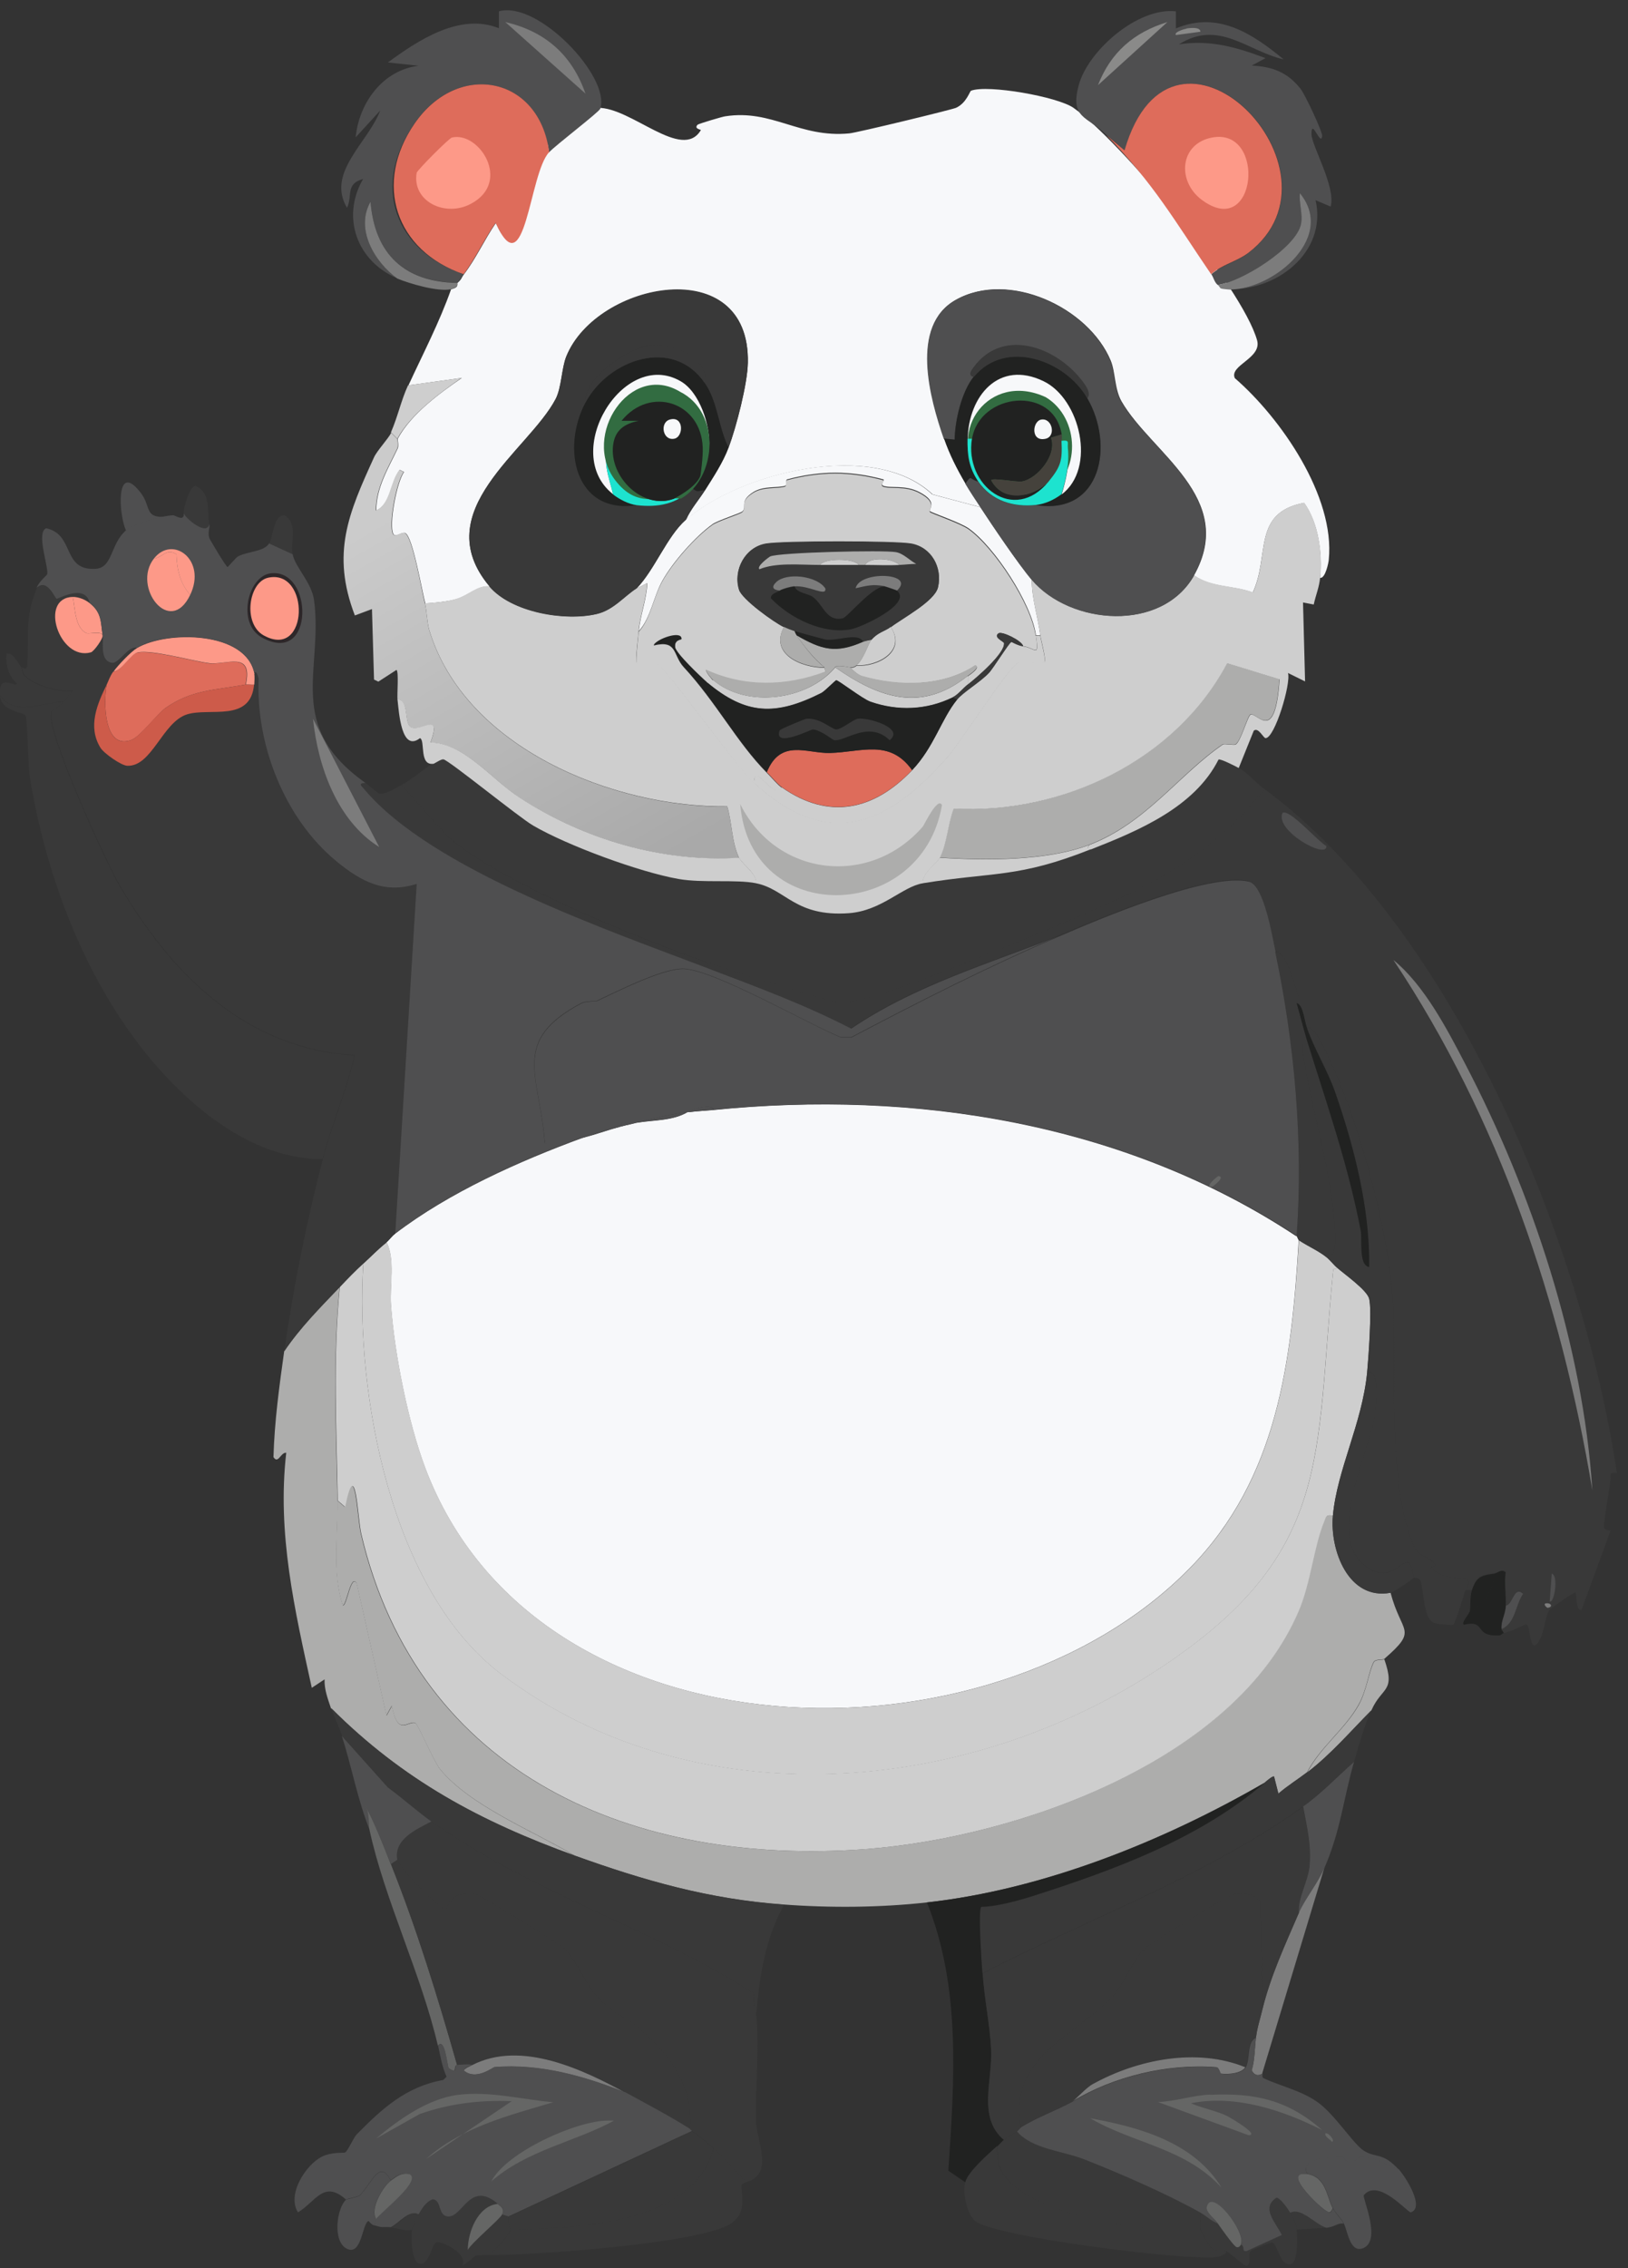 <svg width="79" height="110" viewBox="0 0 79 110" fill="none" xmlns="http://www.w3.org/2000/svg">
<rect x="0" y="0" width="79" height="110" fill="#333333" stroke="none"/>
<g clip-path="url(#clip0_38_134)">
<path d="M64.68 73.52C64.53 75.18 65.43 77.63 67.48 77.25C68 79.26 68.85 79 67.17 80.46C67.11 80.51 66.73 80.45 66.65 80.62C66.4 81.12 66.32 81.99 65.92 82.69C65.26 83.87 64.05 84.75 63.43 85.95C62.97 86.3 62.47 86.61 62.03 86.99L61.82 86.16C61.76 86.11 61.42 86.41 61.35 86.47C56.46 89.3 50.64 91.64 44.97 92.27C42.73 92.52 40.28 92.54 38.03 92.37C34.4 92.11 31.26 91.21 27.87 89.99C25.92 88.82 22.79 87.58 21.34 85.79C21.05 85.43 20.27 83.61 20.15 83.56C19.8 83.43 19.3 84.25 19.01 82.73L18.75 83.2L17.3 76.77C17.01 76.33 16.82 77.87 16.63 77.86C16.1 76.25 16.4 74.45 16.37 72.78L16.73 73.09C17.24 70.47 17.33 73.62 17.51 74.39C20.27 86.12 30.74 90.53 42.02 89.68C49.35 89.13 59.92 85.4 63.01 78.12C63.59 76.75 63.74 74.97 64.25 73.77C64.36 73.52 64.37 73.47 64.66 73.51L64.68 73.52Z" fill="#ADADAC"/>
<path d="M16.38 72.79C16.41 74.46 16.11 76.26 16.64 77.87C16.84 77.88 17.02 76.34 17.31 76.78L18.76 83.21L19.02 82.74C19.31 84.26 19.81 83.44 20.16 83.57C20.28 83.61 21.06 85.44 21.35 85.8C22.8 87.59 25.93 88.83 27.88 90C23.3 88.34 19.54 86.33 16.06 82.85C15.91 82.4 15.73 81.94 15.75 81.45L15.13 81.86C14.3 78.08 13.44 74.37 13.89 70.46C13.62 70.43 13.5 71.03 13.27 70.67C13.32 68.94 13.55 67.25 13.79 65.54C14.57 64.39 15.53 63.43 16.48 62.43C16.14 65.88 16.31 69.34 16.38 72.79Z" fill="#ADADAC"/>
<path d="M67.17 80.46C67.74 82.09 67.06 81.79 66.55 82.95C65.54 83.97 64.59 85.08 63.44 85.96C64.06 84.75 65.27 83.87 65.93 82.7C66.32 82 66.41 81.13 66.66 80.63C66.74 80.46 67.12 80.53 67.18 80.47L67.17 80.46Z" fill="#ADADAC"/>
<path d="M62.92 59.94C62.92 59.94 63.01 60.14 63.02 60.15C62.67 66.02 62.02 71.69 57.73 76.06C47.98 86 26.03 85.55 20.63 71.19C19.8 68.99 19.14 65.66 18.97 63.31C18.9 62.33 19.18 61.12 18.76 60.25C18.87 60.16 19.01 59.96 19.17 59.84C21.8 57.83 25.19 56.32 28.29 55.18C28.91 55.03 29.46 54.82 30.05 54.66C30.19 54.63 30.38 54.57 30.46 54.56C30.6 54.53 30.74 54.49 30.87 54.46C31.66 54.32 32.63 54.38 33.36 53.94C33.39 53.94 33.43 53.94 33.46 53.94C33.82 53.89 34.23 53.87 34.6 53.84C44.38 52.85 54.58 54.46 62.89 59.95L62.92 59.94Z" fill="#F7F8FA"/>
<path d="M64.89 61.49C65.23 61.79 66.34 62.57 66.44 62.99C66.58 63.53 66.4 65.88 66.34 66.57C66.1 69.04 64.88 71.29 64.68 73.51C64.38 73.47 64.37 73.51 64.27 73.77C63.76 74.98 63.61 76.76 63.03 78.12C59.94 85.4 49.38 89.12 42.04 89.68C30.76 90.53 20.29 86.12 17.53 74.39C17.35 73.63 17.27 70.48 16.75 73.09L16.39 72.78C16.33 69.32 16.15 65.86 16.49 62.42C16.87 62.02 17.22 61.65 17.63 61.28C17.23 67.58 18.97 77.14 24.31 81.18C33.66 88.25 46.86 87.15 56.34 80.87C64.68 75.34 63.82 70.68 64.68 61.75C64.72 61.33 64.73 61.67 64.89 61.49Z" fill="#CECECE"/>
<path d="M64.37 60.98C64.54 61.12 64.73 61.36 64.89 61.5C64.73 61.67 64.72 61.34 64.68 61.76C63.81 70.69 64.68 75.35 56.34 80.88C46.86 87.16 33.66 88.26 24.31 81.19C18.97 77.15 17.23 67.59 17.63 61.29C18.06 60.9 18.29 60.64 18.77 60.25C19.19 61.12 18.91 62.33 18.98 63.31C19.15 65.65 19.81 68.99 20.64 71.19C26.04 85.55 48 86 57.74 76.06C62.03 71.69 62.67 66.02 63.03 60.15C63.46 60.44 63.96 60.65 64.38 60.98H64.37Z" fill="#CECECE"/>
<path d="M36.69 97.67C36.87 99.24 36.64 101.26 36.69 102.9C36.72 103.89 37.6 105.47 36.17 105.85C36.12 105.66 34.86 104.42 34.62 104.19C34.27 103.87 33.98 103.63 33.58 103.36C33.47 103.29 33.48 103.26 33.48 103.26C33.67 101.26 32.55 99.76 31.15 98.49C30.45 97.86 29.66 97.62 28.92 96.78C28.4 96.18 27.89 94.93 27.31 94.45C27.04 94.23 23.31 91.9 23.06 91.86C21.78 91.67 21.77 92.56 21.61 92.59C21.34 92.64 19.35 90.56 19.28 90.21C19.08 89.2 20.22 88.72 20.94 88.34C25.83 91.82 31.6 93.5 36.59 96.68C36.51 97.02 36.66 97.35 36.69 97.66V97.67Z" fill="#393939"/>
<path d="M27.89 90C31.28 91.22 34.42 92.12 38.05 92.38C37.14 94 36.86 95.83 36.7 97.67C36.66 97.35 36.51 97.03 36.6 96.69C31.61 93.5 25.84 91.82 20.95 88.35C20.22 87.83 19.55 87.22 18.83 86.69L16.6 84.2C16.46 83.76 16.23 83.3 16.08 82.85C19.56 86.33 23.32 88.35 27.9 90H27.89Z" fill="#393939"/>
<path d="M66.54 82.95C66.2 83.72 65.94 84.63 65.71 85.44C64.88 86.16 64.12 86.97 63.22 87.62C58.56 90.97 52.75 93.08 47.67 95.7C47.64 95.25 47.44 92.63 47.62 92.49C48.31 92.49 49.38 92.2 50.11 91.97C54.15 90.67 58.19 89.17 61.36 86.48C61.43 86.42 61.77 86.12 61.83 86.17L62.04 87C62.48 86.62 62.98 86.32 63.44 85.96C64.59 85.08 65.53 83.97 66.55 82.95H66.54Z" fill="#393939"/>
<path d="M47.68 95.7C47.76 96.92 48.03 98.16 48.09 99.38C48.17 100.89 47.42 102.7 48.71 103.78C48.65 103.83 48.49 104.01 48.4 104.09C48 104.45 46.98 105.36 46.85 105.85L46.02 105.28C46.31 100.91 46.64 96.4 44.98 92.27C50.65 91.64 56.46 89.3 61.36 86.47C58.2 89.17 54.15 90.67 50.11 91.96C49.38 92.19 48.31 92.48 47.62 92.48C47.45 92.62 47.64 95.25 47.67 95.69L47.68 95.7Z" fill="#212221"/>
<path d="M20.94 88.34C20.22 88.72 19.09 89.2 19.28 90.21L18.97 90.42C18.59 89.48 18.16 88.37 17.73 87.57C17.96 87.93 17.88 88.49 17.94 88.76C17.35 87.29 17.07 85.7 16.59 84.2L18.82 86.69C19.54 87.22 20.22 87.83 20.94 88.35V88.34Z" fill="#4F4F50"/>
<path d="M65.71 85.44C65.18 87.27 65.07 88.75 64.26 90.62C63.95 91.33 63.31 92.11 63.02 92.8C62.95 92.04 63.47 91.24 63.54 90.47C63.62 89.46 63.41 88.6 63.23 87.62C64.13 86.98 64.89 86.17 65.72 85.44H65.71Z" fill="#4F4F50"/>
<path d="M61.26 100.57C61.26 100.57 60.94 100.81 60.74 100.41C60.9 99.89 60.88 99.33 60.95 98.8C61.01 98.32 61.15 97.92 61.26 97.45C61.66 95.82 62.36 94.32 63.02 92.79C63.32 92.1 63.96 91.32 64.26 90.61L61.25 100.56L61.26 100.57Z" fill="#7C7C7C"/>
<path d="M18.97 90.41C20.24 93.58 21.25 96.87 22.18 100.15C21.96 100.21 22.24 100.62 21.77 100.31C21.7 100.24 21.59 98.78 21.25 99.22C20.44 95.74 18.66 92.13 17.93 88.75C17.87 88.48 17.95 87.92 17.72 87.56C18.16 88.37 18.59 89.47 18.96 90.41H18.97Z" fill="#656665"/>
<path d="M33.48 103.26C32.59 102.68 31.31 102.01 30.37 101.5C28.31 100.38 25.3 98.92 22.91 100.15C22.84 100.09 22.22 100.15 22.18 100.15C21.24 96.86 20.23 93.58 18.97 90.41L19.28 90.2C19.35 90.55 21.34 92.63 21.61 92.58C21.77 92.55 21.78 91.67 23.06 91.85C23.31 91.89 27.04 94.22 27.31 94.44C27.88 94.92 28.39 96.18 28.92 96.77C29.66 97.61 30.45 97.85 31.15 98.48C32.55 99.74 33.67 101.25 33.48 103.25V103.26Z" fill="#393939"/>
<path d="M36.18 105.85C36.18 105.85 35.97 105.93 35.97 106.01C36.03 106.71 36.17 107.34 35.5 107.82C34.11 108.82 25.73 109.39 23.74 109.37C24.06 109.06 24.63 108.55 24.78 108.13C27.92 108.08 33.68 107.89 34.63 104.19C34.88 104.42 36.13 105.66 36.18 105.85Z" fill="#393939"/>
<path d="M24.15 106.89C23.19 106.99 22.7 108.25 22.7 109.12C22.91 108.74 24.25 107.63 24.36 107.41L24.67 107.51C24.6 107.78 24.78 108.1 24.77 108.13C24.63 108.55 24.06 109.06 23.73 109.37C22.78 109.37 23.25 109.38 22.43 109.89C22.74 109.28 21.41 108.69 21.19 108.75C20.94 108.81 20.84 109.88 20.36 109.79C19.95 109.71 19.94 108.46 20 108.13C20.03 107.96 20.21 107.57 20.31 107.4C20.49 107.11 20.65 106.83 20.98 106.67C21.43 106.67 21.23 107.44 21.71 107.5C22.45 107.59 22.77 105.71 24.15 106.88V106.89Z" fill="#393939"/>
<path d="M18.97 105.75C18.59 106.04 17.93 107.11 18.24 107.62C18.24 107.63 18.22 107.84 18.14 107.93C18.01 107.89 17.9 107.72 17.88 107.72C17.57 107.85 17.56 109.41 16.84 109.07C16.12 108.73 16.34 107.09 16.79 106.69C16.84 106.65 17.39 106.56 17.46 106.48C18.04 105.91 18.41 104.7 18.96 105.75H18.97Z" fill="#4F4F50"/>
<path d="M34.62 104.2C33.68 107.9 27.91 108.08 24.77 108.14C24.78 108.11 24.6 107.79 24.67 107.52L33.58 103.37C33.97 103.64 34.27 103.88 34.62 104.2Z" fill="#393939"/>
<path d="M30.37 101.5C28.36 100.7 26.2 100.08 24 100.26C23.92 100.26 23.09 100.94 22.5 100.42C22.61 100.28 22.77 100.24 22.91 100.16C25.3 98.93 28.31 100.39 30.37 101.51V101.5Z" fill="#7C7C7C"/>
<path d="M22.18 100.15C22.18 100.15 22.84 100.09 22.91 100.15C22.76 100.22 22.6 100.27 22.5 100.41C23.09 100.93 23.92 100.26 24 100.25C26.21 100.07 28.37 100.69 30.37 101.49C31.31 102 32.59 102.68 33.48 103.25C33.48 103.25 33.48 103.28 33.58 103.35L24.67 107.5L24.36 107.4C24.5 107.11 24.35 107.05 24.15 106.88C22.78 105.72 22.45 107.59 21.71 107.5C21.24 107.44 21.43 106.67 20.98 106.67C20.65 106.82 20.48 107.11 20.31 107.4C19.84 107.15 19.35 107.84 18.96 108.02C18.4 107.99 18.65 108.07 18.13 107.92C18.22 107.83 18.22 107.62 18.23 107.61C18.54 107.21 20.47 105.74 19.84 105.43C19.47 105.37 19.23 105.54 18.96 105.74C18.41 104.69 18.03 105.9 17.46 106.47C17.38 106.55 16.84 106.63 16.79 106.68C15.7 105.71 15.32 106.79 14.46 107.3C13.91 106.44 14.83 105.01 15.6 104.61C16.08 104.36 16.69 104.43 16.74 104.4C16.88 104.33 17.15 103.68 17.31 103.52C18.53 102.28 19.7 101.2 21.51 100.88L21.67 100.72C21.45 100.24 21.37 99.72 21.26 99.22C21.6 98.78 21.71 100.24 21.78 100.31C22.26 100.63 21.98 100.21 22.19 100.15H22.18Z" fill="#4F4F50"/>
<path d="M20.32 107.41C20.22 107.57 20.04 107.96 20.01 108.14C19.65 108.23 19.27 108.05 18.97 108.04C19.36 107.86 19.85 107.16 20.32 107.42V107.41Z" fill="#393939"/>
<path d="M22.24 101.6C23.78 101.41 25.33 101.83 26.85 101.96C24.69 102.6 22.4 103.17 20.68 104.71L24.83 101.91C23.3 101.84 21.8 102.03 20.37 102.53L18.25 103.72C19.35 102.8 20.77 101.78 22.24 101.6Z" fill="#656665"/>
<path d="M29.49 102.85C29.59 102.85 29.7 102.85 29.8 102.85C27.94 103.87 25.55 104.29 23.84 105.8C24.58 104.37 27.99 102.85 29.49 102.85Z" fill="#656665"/>
<path d="M18.25 107.62C17.94 107.12 18.59 106.04 18.98 105.75C19.25 105.55 19.49 105.37 19.86 105.44C20.5 105.74 18.56 107.22 18.25 107.62Z" fill="#656665"/>
<path d="M24.15 106.89C24.34 107.05 24.49 107.12 24.36 107.41C24.26 107.63 22.92 108.74 22.7 109.12C22.7 108.25 23.19 106.99 24.15 106.89Z" fill="#656665"/>
<path d="M63.02 92.8C62.36 94.33 61.66 95.83 61.26 97.46L61.16 92.23C60.86 91.84 60.32 91.79 59.86 91.87C59.61 91.91 55.91 94.21 55.61 94.46C55.03 94.95 54.59 96.12 54.11 96.69C52.45 98.64 48.83 99.72 49.55 103.17C49.53 103.18 49.36 103.36 49.34 103.38C49.17 103.5 48.86 103.68 48.72 103.79C47.42 102.7 48.18 100.89 48.1 99.39C48.03 98.17 47.77 96.93 47.69 95.71C52.77 93.09 58.58 90.97 63.24 87.63C63.42 88.61 63.64 89.47 63.55 90.48C63.49 91.25 62.96 92.05 63.03 92.81L63.02 92.8Z" fill="#393939"/>
<path d="M61.26 97.46C61.15 97.92 61.01 98.32 60.95 98.81C60.46 99.01 60.66 99.89 60.43 100.26C58.07 99.3 55.18 99.88 53.02 101.09C52.71 101.26 52.21 101.82 52.04 101.92C51.23 102.37 50.33 102.67 49.55 103.16C48.83 99.72 52.45 98.63 54.11 96.68C54.6 96.11 55.03 94.95 55.61 94.45C55.9 94.2 59.61 91.9 59.86 91.86C60.32 91.79 60.86 91.83 61.16 92.22L61.26 97.45V97.46Z" fill="#393939"/>
<path d="M58.25 108.13C58.28 108.26 58.73 109 58.82 109.06C58.99 109.19 59.46 109.15 59.49 109.16C59.58 109.35 59.09 109.46 59.02 109.47C57.59 109.66 48.19 108.49 47.31 107.71C46.9 107.34 46.71 106.36 46.84 105.84C46.97 105.32 47.99 104.44 48.39 104.08C48.39 104.34 48.41 104.83 48.49 105.06C49.36 107.43 56 108.39 58.23 108.12L58.25 108.13Z" fill="#393939"/>
<path d="M67.89 105.23C68.2 105.57 69.16 107.07 68.46 107.3C68.33 107.34 66.88 105.61 66.18 106.47C66.09 106.58 67.11 108.77 66.08 109.06C65.49 109.22 65.39 108.17 65.2 107.82C65.07 107.57 64.87 107.43 64.68 107.09C64.4 106.59 64.37 105.57 63.44 105.43C63.03 104.62 64.62 104.6 65.15 104.6C65.21 104.6 65.35 104.91 65.56 104.91C65.64 104.91 65.95 104.6 65.97 104.6C66.76 104.57 67.18 104.99 67.89 105.22V105.23Z" fill="#4F4F50"/>
<path d="M62.61 107.31C62.77 107.6 62.88 107.79 62.92 108.14C62.96 108.46 62.99 109.7 62.66 109.8C62.1 109.97 62.01 108.81 61.73 108.76C61.67 108.76 60.73 109.13 60.69 109.17C60.55 109.33 60.76 109.8 60.48 109.9C60.42 109.92 59.72 109.3 59.5 109.17C59.47 109.15 59 109.19 58.83 109.07C58.74 109 58.29 108.27 58.26 108.14C58.21 107.91 58.3 107.56 58.26 107.31C58.56 107.48 58.77 107.71 59.09 107.83C59.24 108.05 59.81 108.86 59.97 108.97C60.13 109.08 60.22 108.86 60.23 108.87C60.43 108.95 60.23 109.21 60.49 109.18L62.2 108.4C61.95 107.81 61.16 107.09 61.94 106.59C62.12 106.57 62.53 107.17 62.61 107.32V107.31Z" fill="#393939"/>
<path d="M64.37 108.03C63.91 108.1 63.38 108.1 62.92 108.13C62.88 107.78 62.77 107.59 62.61 107.3C63.14 107.01 63.81 107.85 64.37 108.03Z" fill="#393939"/>
<path d="M58.25 107.31C58.29 107.56 58.2 107.91 58.25 108.14C56.02 108.42 49.38 107.45 48.51 105.08C48.42 104.85 48.41 104.36 48.41 104.1C48.5 104.02 48.66 103.84 48.72 103.79C48.86 103.68 49.17 103.49 49.34 103.38C50.1 104.23 51.53 104.31 52.6 104.73C54.28 105.39 56.69 106.44 58.25 107.32V107.31Z" fill="#393939"/>
<path d="M60.43 100.26C60.25 100.55 59.66 100.62 59.24 100.57C59.2 100.57 59.14 100.27 59.03 100.26C56.66 100.07 54.04 100.7 52.03 101.92C52.2 101.83 52.7 101.26 53.01 101.09C55.17 99.89 58.06 99.3 60.42 100.26H60.43Z" fill="#7C7C7C"/>
<path d="M63.43 105.44C64.36 105.58 64.39 106.6 64.67 107.1C64.55 107.35 64.52 107.34 64.31 107.2C63.91 106.94 62.18 105.26 63.43 105.44Z" fill="#656665"/>
<path d="M60.95 98.81C60.88 99.34 60.9 99.9 60.74 100.42C60.94 100.82 61.23 100.56 61.26 100.58C61.28 100.58 61.22 100.74 61.31 100.79C62.15 101.19 63.06 101.36 63.9 101.93C64.74 102.5 65.67 103.99 66.18 104.31C66.78 104.69 67.07 104.35 67.89 105.24C67.18 105.01 66.76 104.59 65.97 104.62C65.94 104.62 65.64 104.93 65.56 104.93C65.35 104.93 65.2 104.62 65.15 104.62C64.62 104.62 63.03 104.64 63.44 105.45C62.19 105.27 63.92 106.95 64.32 107.21C64.54 107.35 64.57 107.36 64.68 107.11C64.87 107.44 65.07 107.59 65.2 107.84C64.86 107.82 64.85 107.98 64.37 108.05C63.81 107.88 63.14 107.04 62.61 107.32C62.53 107.18 62.12 106.58 61.94 106.59C61.16 107.1 61.94 107.82 62.2 108.4L60.49 109.18C60.23 109.21 60.43 108.95 60.23 108.87C60.49 108.29 58.81 106.08 58.57 107.06C58.51 107.32 58.94 107.61 59.09 107.84C58.77 107.72 58.56 107.49 58.26 107.32C56.7 106.44 54.3 105.39 52.61 104.73C51.54 104.31 50.1 104.24 49.35 103.38C49.37 103.37 49.54 103.18 49.56 103.17C50.34 102.68 51.23 102.38 52.05 101.93C54.05 100.71 56.68 100.08 59.05 100.27C59.16 100.27 59.22 100.58 59.26 100.58C59.68 100.63 60.27 100.56 60.45 100.27C60.68 99.9 60.48 99.02 60.97 98.82L60.95 98.81Z" fill="#4F4F50"/>
<path d="M58.72 101.6C60.91 101.5 62.49 101.85 64.16 103.31C62.22 102.33 59.93 101.58 57.79 102.01C58.31 102.24 59.07 102.39 59.55 102.63C59.63 102.67 61.17 103.55 60.59 103.56L56.19 101.95C57.04 101.92 57.89 101.62 58.73 101.59L58.72 101.6Z" fill="#656665"/>
<path d="M52.91 102.74C55.3 103.17 57.95 103.91 59.28 106.11C57.54 104.18 54.98 103.96 52.91 102.74Z" fill="#656665"/>
<path d="M60.22 108.86C60.22 108.86 60.12 109.08 59.96 108.96C59.8 108.84 59.23 108.04 59.08 107.82C58.93 107.6 58.5 107.3 58.56 107.04C58.79 106.06 60.48 108.27 60.22 108.85V108.86Z" fill="#656665"/>
<path d="M64.32 103.47C64.47 103.42 64.81 103.84 64.63 103.88C64.56 103.76 64.26 103.63 64.32 103.47Z" fill="#656665"/>
<path d="M36.69 42.84C38.14 43.13 38.59 44.48 41.2 44.29C42.79 44.17 43.79 43 44.78 42.84C48.27 42.27 49.39 42.6 52.97 41.18C55.25 40.27 57.97 39.15 59.14 36.83C59.23 36.77 60 37.18 60.12 37.24C60.5 37.46 60.98 37.99 61.36 38.28C59.14 41.05 56.64 42.59 53.43 43.98C50.9 45.08 43.88 48.07 41.51 48.54C41.31 48.58 40.97 48.65 40.78 48.64C40.27 48.62 35.14 46.97 34.3 46.67C30.84 45.45 24.39 42.86 21.71 40.56L19.48 38.07C19.94 37.86 20.65 37.21 21.03 37.03C21.15 36.97 21.4 36.81 21.5 36.82C21.77 36.86 25.16 39.63 25.85 40.03C27.5 41 31.02 42.29 32.9 42.62C34.08 42.83 35.7 42.62 36.68 42.83L36.69 42.84Z" fill="#393939"/>
<path d="M71.1 77.14C71.06 77.32 70.6 78.75 70.53 78.8C70.46 78.85 69.64 78.75 69.55 78.7C69.05 78.42 69.1 77.11 68.93 76.68C68.86 76.5 68.63 76.54 68.62 76.52C68.57 76.42 68.51 75.86 68.36 75.79C67.99 75.64 67.53 76.69 66.49 76.1C64.08 74.73 66.56 70.4 66.75 68.38C66.78 68.05 66.97 66.34 66.34 66.57C66.41 65.88 66.58 63.53 66.44 62.99C66.33 62.56 65.22 61.79 64.89 61.49C64.73 61.35 64.54 61.11 64.37 60.97C64.87 61.03 64.79 60.04 64.78 59.78C64.72 57.18 63.6 53.73 63.23 51.07C63.21 50.92 63.14 50.44 63.44 50.5C64.4 53.58 65.41 56.44 66.03 59.67C66.11 60.09 65.92 61.36 66.44 61.43C66.48 58.6 65.71 55.59 64.78 52.93C64.42 51.89 63.81 50.92 63.43 49.87C63.7 49.66 64.19 50.72 64.26 50.85C65.83 53.93 67.36 59.53 67.58 62.98C67.78 66.21 67.29 72.06 68.62 75C68.9 75.63 69.4 75.41 69.66 75.93L69.45 76.03C69.86 76.52 70.57 76.5 71.16 76.6C71.43 76.77 71.15 76.94 71.11 77.12L71.1 77.14Z" fill="#393939"/>
<path d="M17.73 37.97C17.85 38.06 18.36 38.48 18.4 38.49C18.73 38.54 19.19 38.21 19.49 38.08L21.72 40.57C24.4 42.87 30.86 45.47 34.31 46.68L34.41 46.99C29.65 45.18 20.94 42.19 17.67 38.28C17.54 38.12 17.34 37.99 17.72 37.97H17.73Z" fill="#393939"/>
<path d="M68.62 76.52C68.44 76.67 67.63 77.22 67.48 77.25C65.43 77.63 64.53 75.18 64.68 73.52C64.88 71.29 66.1 69.05 66.34 66.58C66.97 66.36 66.79 68.06 66.75 68.39C66.57 70.41 64.08 74.74 66.49 76.11C67.53 76.7 67.99 75.65 68.36 75.8C68.51 75.86 68.56 76.42 68.62 76.53V76.52Z" fill="#393939"/>
<path d="M73.07 77.87C73.04 78.34 72.82 78.61 72.86 79.01C72.87 79.11 72.97 79.13 72.96 79.22C72.86 79.23 72.85 79.32 72.75 79.32C71.46 79.38 72.17 78.55 71.04 78.8C70.88 78.72 71.27 78.33 71.3 78.18C71.97 77.87 72.49 77.04 72.54 76.31C72.66 76.29 72.86 76.08 73.06 76.26C72.98 76.74 73.09 77.43 73.06 77.87H73.07Z" fill="#212221"/>
<path d="M62.92 48.64C63.1 49.26 63.25 49.89 63.44 50.51C63.14 50.45 63.21 50.93 63.23 51.08C63.61 53.73 64.72 57.18 64.78 59.79C64.78 60.05 64.87 61.04 64.37 60.98C63.96 60.65 63.45 60.44 63.02 60.15C63.02 60.15 62.93 59.95 62.92 59.94C63.26 55.38 62.82 50.61 61.88 46.16C62.41 46.09 62.88 47.89 63.02 48.39C63.06 48.53 62.89 48.57 62.92 48.65V48.64Z" fill="#393939"/>
<path d="M63.43 49.89C63.8 50.93 64.41 51.91 64.78 52.95C65.71 55.61 66.48 58.62 66.44 61.45C65.92 61.38 66.11 60.11 66.03 59.69C65.41 56.46 64.4 53.6 63.44 50.52C63.25 49.9 63.1 49.27 62.92 48.65C63.25 48.73 63.3 49.5 63.44 49.89H63.43Z" fill="#212221"/>
<path d="M72.56 76.32C72.51 77.04 71.99 77.87 71.32 78.19C71.37 77.87 71.32 77.5 71.42 77.15C71.64 76.48 71.85 76.41 72.56 76.32Z" fill="#212221"/>
<path d="M78.46 71.44C78.04 71.39 78.18 71.53 78.15 71.8C78.09 72.27 77.81 73.83 77.84 74.08C77.86 74.24 78.15 74.22 78.15 74.24L76.75 78.07C76.43 78.15 76.54 77.31 76.44 77.24C76.38 77.2 75.24 78.01 75.2 78.07C74.93 78.4 74.97 79.46 74.47 79.83C74.17 79.67 74.29 78.87 74.06 78.79C74 78.77 73.33 79.15 72.97 79.2C72.97 79.11 72.88 79.1 72.87 78.99C73.54 78.69 73.52 77.82 73.91 77.28C73.46 76.87 73.43 77.79 73.08 77.85C73.11 77.42 73 76.72 73.08 76.24C72.89 76.06 72.68 76.28 72.56 76.29C71.85 76.38 71.64 76.45 71.42 77.12H71.11C71.15 76.94 71.43 76.77 71.16 76.6C70.57 76.5 69.86 76.52 69.45 76.03L69.66 75.93C69.41 75.4 68.91 75.63 68.62 75C67.29 72.06 67.78 66.21 67.58 62.98C67.37 59.53 65.83 53.94 64.26 50.85C64.19 50.72 63.7 49.65 63.43 49.87C63.29 49.48 63.24 48.71 62.91 48.63C62.89 48.55 63.05 48.51 63.01 48.37C62.87 47.87 62.4 46.08 61.87 46.14C61.72 45.41 61.32 42.88 60.57 42.72C58.6 42.29 53.27 44.57 51.29 45.41C47.9 46.74 44.32 47.8 41.29 49.87C39.07 48.72 36.73 47.86 34.4 46.97L34.3 46.66C35.14 46.96 40.27 48.6 40.78 48.63C40.97 48.63 41.3 48.57 41.51 48.53C43.87 48.06 50.9 45.07 53.43 43.97C56.64 42.58 59.13 41.04 61.36 38.27C70.58 45.08 76.81 60.35 78.46 71.44Z" fill="#393939"/>
<path d="M67.63 46.57C69.12 47.8 70.21 49.89 71.1 51.6C74.34 57.8 76.82 65.28 77.27 72.28C75.75 63.18 72.75 54.27 67.63 46.58V46.57Z" fill="#7C7C7C"/>
<path d="M62.24 39.42C62.6 39.24 63.96 40.82 64.36 41.03C64.43 41.72 61.82 40.28 62.24 39.42Z" fill="#4F4F50"/>
<path d="M72.87 79.01C72.83 78.61 73.05 78.34 73.08 77.87C73.43 77.81 73.46 76.89 73.91 77.3C73.53 77.84 73.55 78.71 72.87 79.01Z" fill="#4F4F50"/>
<path d="M75.3 76.32C75.65 76.43 75.41 77.8 75.2 77.67L75.3 76.32Z" fill="#4F4F50"/>
<path d="M74.99 77.77C75.27 77.71 75.39 77.95 75.09 77.98C75.08 77.98 74.88 77.83 74.99 77.77Z" fill="#7C7C7C"/>
<path d="M61.88 46.16C62.82 50.62 63.25 55.39 62.92 59.94C54.6 54.45 44.41 52.84 34.63 53.83C34.61 53.52 33.63 53.75 33.49 53.93C33.46 53.93 33.42 53.93 33.39 53.93C32.44 54.06 31.81 54.22 30.9 54.45C30.67 54.49 30.53 54.54 30.49 54.55C30.41 54.57 30.37 54.41 30.23 54.45C30.14 54.47 30.09 54.65 30.07 54.66C29.28 54.84 29.05 54.9 28.31 55.18C27.95 55.27 26.59 55.67 26.44 55.44C26.21 52.18 24.73 50.49 28.25 48.65C28.39 48.58 28.94 48.56 28.98 48.55C29.95 48.1 32.24 46.93 33.23 47C34.76 47.11 39.17 49.64 40.8 50.32H41.32C44.57 48.61 47.95 46.89 51.32 45.45C53.29 44.6 58.62 42.32 60.6 42.76C61.34 42.92 61.74 45.45 61.9 46.18L61.88 46.16Z" fill="#4F4F50"/>
<path d="M33.38 53.93C32.65 54.37 31.68 54.31 30.89 54.45C31.8 54.22 32.43 54.06 33.38 53.93Z" fill="#4F4F50"/>
<path d="M30.06 54.65C29.47 54.8 28.91 55.02 28.3 55.17C29.05 54.9 29.27 54.83 30.06 54.65Z" fill="#4F4F50"/>
<path d="M34.62 53.83C34.25 53.87 33.84 53.89 33.48 53.93C33.62 53.74 34.6 53.52 34.62 53.83Z" fill="#4F4F50"/>
<path d="M59.13 57.04C59.49 57.08 58.85 57.55 58.82 57.56C58.39 57.62 59.08 57.04 59.13 57.04Z" fill="#656665"/>
<path d="M30.89 54.45C30.75 54.49 30.61 54.52 30.48 54.55C30.53 54.55 30.66 54.49 30.89 54.45Z" fill="#4F4F50"/>
<path d="M30.48 54.55C30.4 54.57 30.2 54.62 30.07 54.65C30.08 54.65 30.13 54.47 30.23 54.44C30.37 54.4 30.4 54.56 30.49 54.54L30.48 54.55Z" fill="#4F4F50"/>
<path d="M4.36 29.26C4.14 29.08 3.82 28.94 3.53 28.95C1.87 29.01 2.88 32.07 4.41 31.64C4.56 31.6 5.02 30.95 4.98 30.81C5.03 31.15 4.81 32.08 5.45 32.16C5.77 32.2 6.26 31.32 6.64 31.43C6.35 31.6 5.7 32.28 5.5 32.57C5.33 32.82 5.3 32.96 5.19 33.19C4.72 34.15 4.26 35.23 4.88 36.25C5.05 36.53 5.87 37.11 6.18 37.13C7.38 37.19 7.9 35.02 9.08 34.64C10.18 34.29 12.17 35.05 12.34 33.19C12.35 33.05 12.36 32.79 12.34 32.67C12.41 32.43 12.55 32.9 12.55 32.93C12.41 36.13 13.81 39.72 16.33 41.79C17.49 42.75 18.66 43.39 20.22 42.88L19.18 59.83C19.01 59.96 18.87 60.16 18.77 60.24C18.29 60.63 18.06 60.88 17.63 61.28C17.2 61.68 16.87 62.02 16.49 62.42C15.53 63.42 14.57 64.38 13.8 65.53C14.23 62.44 14.89 59.21 15.67 56.2C16.09 54.58 16.85 52.84 17.22 51.17C11.89 50.87 8.23 47.15 5.72 42.77C5.11 41.7 2.16 35.27 2.51 34.48C2.53 34.44 2.92 34.24 3.13 34.01C3.28 33.85 3.38 33.61 3.6 33.49C2.86 33.57 1.68 33.26 1.16 32.71C1.12 32.66 1.07 32.36 1.06 32.35C1.21 32.44 1.3 32.51 1.32 32.25C1.43 30.69 1.18 30.03 1.79 28.52C2.31 28.01 2.68 29.02 2.77 29.04C2.86 29.06 4.13 28.27 4.38 29.25L4.36 29.26Z" fill="#393939"/>
<path d="M3.11 34.03C2.9 34.25 2.5 34.46 2.49 34.5C2.14 35.29 5.09 41.72 5.7 42.79C8.21 47.16 11.87 50.89 17.2 51.19C16.83 52.86 16.06 54.59 15.65 56.22C12.64 56.22 9.95 54.26 7.98 52.13C4.41 48.27 2.3 42.87 1.45 37.72C1.37 37.22 1.33 34.89 1.24 34.71C1.15 34.53 0.05 34.52 0 33.73C0.7 34.77 2.06 34.06 3.11 34.04V34.03Z" fill="#393939"/>
<path d="M1.04 32.37C1.04 32.37 1.1 32.69 1.14 32.73C1.66 33.28 2.84 33.59 3.58 33.51C3.36 33.63 3.27 33.86 3.11 34.03C2.06 34.05 0.7 34.76 -6.09783e-06 33.72C-0.08 32.59 0.73 33.39 0.83 33.15C0.4 32.8 0.27 32.24 0.31 31.7C0.64 31.62 0.86 32.16 1.04 32.37Z" fill="#393939"/>
<path d="M8.4 25.01C7.82 25.04 6.58 25.35 6.12 25.74C5.75 24.97 5.6 22.27 6.85 23.93C7.38 24.63 6.92 25.25 8.4 25.02V25.01Z" fill="#4F4F50"/>
<path d="M10.16 25.43C10.04 26.05 8.96 25.14 8.92 24.91C8.88 24.71 9.19 23.58 9.49 23.56C10.27 23.93 10.03 24.83 10.16 25.43Z" fill="#393939"/>
<path d="M14.2 26.88L13.06 26.36C13.26 26.06 13.27 24.88 13.84 25.01C14.47 25.46 14.08 26.26 14.2 26.88Z" fill="#393939"/>
<path d="M11.92 33.2C10.43 33.48 9.31 33.44 8.03 34.34C7.6 34.65 6.81 35.73 6.37 35.89C5.02 36.39 5.02 34.01 5.18 33.2C5.29 32.97 5.32 32.83 5.49 32.58C5.93 32.53 6.31 31.71 6.68 31.65C7.39 31.52 9.34 32.06 10.1 32.17C10.94 32.28 12.28 31.53 11.91 33.21L11.92 33.2Z" fill="#DE6C5B"/>
<path d="M11.92 33.2C12.05 33.18 12.2 33.22 12.33 33.2C12.16 35.06 10.17 34.3 9.07 34.65C7.88 35.03 7.37 37.2 6.17 37.14C5.87 37.12 5.04 36.54 4.87 36.26C4.25 35.24 4.71 34.16 5.18 33.2C5.02 34.01 5.02 36.4 6.37 35.89C6.8 35.73 7.59 34.64 8.03 34.34C9.3 33.44 10.43 33.48 11.92 33.2Z" fill="#CD5B4A"/>
<path d="M12.34 32.68C12.36 32.8 12.35 33.06 12.34 33.2C12.21 33.22 12.05 33.18 11.93 33.2C12.29 31.52 10.96 32.28 10.12 32.16C9.36 32.06 7.41 31.51 6.7 31.64C6.33 31.71 5.94 32.52 5.51 32.57C5.71 32.28 6.36 31.6 6.65 31.43C8.1 30.58 11.94 30.6 12.35 32.67L12.34 32.68Z" fill="#FD9988"/>
<path d="M3.53 28.95C3.65 29.47 3.62 30.44 4.2 30.71C4.31 30.76 4.92 30.6 4.98 30.81C5.02 30.95 4.56 31.6 4.41 31.64C2.88 32.07 1.87 29 3.53 28.95Z" fill="#FD9988"/>
<path d="M4.36 29.26C4.95 29.73 4.88 30.18 4.98 30.81C4.92 30.59 4.31 30.76 4.2 30.71C3.62 30.44 3.65 29.47 3.53 28.95C3.82 28.95 4.14 29.08 4.36 29.26Z" fill="#FD9988"/>
<path d="M10.16 25.43C10.2 25.62 10.06 25.8 10.16 26.1C10.19 26.18 10.96 27.48 11.04 27.5C11.08 27.5 11.45 27.03 11.56 26.98C12.09 26.72 12.78 26.77 13.06 26.36L14.2 26.88C14.32 27.51 15.12 28.24 15.24 29.11C15.69 32.52 13.82 35.2 17.73 37.97C17.35 37.99 17.54 38.12 17.68 38.28C20.95 42.19 29.66 45.17 34.42 46.99C36.76 47.88 39.09 48.74 41.31 49.89C44.34 47.83 47.92 46.76 51.31 45.43C47.94 46.87 44.56 48.59 41.31 50.3H40.79C39.16 49.63 34.76 47.09 33.22 46.98C32.23 46.91 29.94 48.08 28.97 48.53C28.94 48.55 28.38 48.56 28.24 48.63C24.72 50.47 26.2 52.16 26.43 55.42C26.57 55.65 27.93 55.25 28.3 55.16C25.2 56.3 21.81 57.82 19.18 59.82L20.22 42.87C18.66 43.38 17.5 42.74 16.33 41.78C13.81 39.71 12.41 36.12 12.55 32.92C12.55 32.89 12.42 32.43 12.34 32.66C11.93 30.59 8.09 30.57 6.64 31.42C6.25 31.3 5.77 32.18 5.45 32.15C4.81 32.07 5.04 31.14 4.98 30.8C4.88 30.17 4.94 29.71 4.36 29.25C4.12 28.28 2.84 29.06 2.75 29.04C2.66 29.02 2.29 28.01 1.77 28.52C1.9 28.19 2.27 27.91 2.29 27.85C2.37 27.51 1.74 25.83 2.24 25.62C3.65 25.93 2.99 27.67 4.62 27.59C5.49 27.55 5.34 26.38 6.12 25.72C6.58 25.33 7.82 25.03 8.4 24.99C8.51 24.99 8.95 25.33 8.92 24.89C8.97 25.12 10.05 26.03 10.16 25.41V25.43Z" fill="#4F4F50"/>
<path d="M9.23 28.85C8.25 30.91 6.39 28.46 7.47 27.09C7.93 27.02 8.06 26.58 8.56 26.88C8.58 27.6 8.74 28.3 9.23 28.85Z" fill="#FD9988"/>
<path d="M15.19 34.86L18.4 41.08C16.36 39.81 15.42 37.15 15.19 34.86Z" fill="#7C7C7C"/>
<path d="M9.23 28.85C8.74 28.31 8.58 27.6 8.56 26.88C8.06 26.58 7.93 27.02 7.47 27.09C8.38 25.93 10.04 27.16 9.23 28.85Z" fill="#FD9988"/>
<path d="M13.12 27.81C15.22 27.52 15.29 32.35 12.71 30.92C11.48 30.24 12.02 27.96 13.12 27.81Z" fill="#2E2729"/>
<path d="M13.01 28.02C15.06 27.57 15 32.03 12.8 30.82C11.77 30.25 12.06 28.23 13.01 28.02Z" fill="#FD9988"/>
<path d="M64.06 28.02C64.17 26.84 63.99 25.38 63.28 24.39C60.75 24.87 61.63 26.94 60.79 28.74C59.83 28.38 58.81 28.52 57.94 27.91C60.05 24.15 55.86 21.97 54.42 19.46C54.08 18.86 54.13 18.05 53.9 17.49C52.82 14.9 48.95 13.1 46.39 14.54C44.16 15.79 45.14 19.32 45.82 21.28C46.09 22.07 46.44 22.74 46.86 23.46C47.09 23.85 47.34 24.22 47.59 24.6L45.26 23.98C42.38 21.27 35.87 22.95 33.29 25.22C33.52 24.69 33.91 24.26 34.22 23.77C34.63 23.12 35.09 22.42 35.36 21.7C35.73 20.72 36.27 18.62 36.29 17.61C36.41 12.21 28.95 13.67 27.48 17.3C27.25 17.87 27.25 18.82 26.96 19.37C25.64 21.87 20.7 24.8 23.75 28.44C23.16 28.4 22.74 28.89 22.14 29.06C21.71 29.18 21.09 29.24 20.64 29.27C20.49 28.74 20.03 25.99 19.66 25.85C19.49 25.79 19.19 26.09 19.09 25.9C18.86 25.48 19.25 23.37 19.61 22.89L19.4 22.79C18.92 23.41 18.98 24.44 18.26 24.76C18.26 23.64 18.84 22.72 19.3 21.75C19.36 21.63 19.29 21.3 19.3 21.28C19.95 20.08 21.31 19.09 22.41 18.33L19.82 18.69C20.53 17.15 21.33 15.62 21.89 14.03C22.31 13.94 22.16 13.76 22.2 13.72C22.42 13.53 22.38 13.48 22.51 13.31C23.1 12.54 23.51 11.62 24.06 10.82C24.25 11.14 24.24 11.35 24.63 11.55C24.95 11 26.21 6.99 26.5 7C26.54 7 28.96 5.23 29 5.23C30.63 5.19 33.1 7.84 34.01 6.31C34.02 6.28 33.66 6.25 33.85 6.05C33.9 6 35.08 5.65 35.2 5.64C37.47 5.29 38.8 6.7 41.21 6.47C41.57 6.44 46.15 5.33 46.39 5.23C46.9 5 47.06 4.42 47.12 4.4C47.93 4.09 51.321 4.69 52.091 5.23C54.371 6.83 60.27 13.91 61 16.5C61.25 17.38 59.64 17.71 59.92 18.34C62.16 20.28 64.79 24.08 64.48 27.15C64.47 27.28 64.32 28.04 64.07 28.03L64.06 28.02Z" fill="#F7F8FA"/>
<path d="M19.28 21.28C19.28 21.28 19.34 21.62 19.28 21.75C18.82 22.72 18.24 23.64 18.24 24.76C18.96 24.44 18.9 23.41 19.38 22.79L19.59 22.89C19.23 23.37 18.84 25.47 19.07 25.9C19.17 26.08 19.47 25.79 19.64 25.85C20.02 25.99 20.48 28.74 20.62 29.27C20.71 29.6 20.72 30.2 20.83 30.57C22.57 36.29 29.76 39.18 35.29 39.12C35.53 39.91 35.5 40.84 35.86 41.61C32.14 41.84 28.36 40.72 25.24 38.71C23.87 37.82 22.52 36.04 20.89 36.02C21.46 34.49 20.44 35.51 19.96 35.29C19.58 35.12 19.87 33.91 19.29 33.94C19.26 33.68 19.36 32.58 19.24 32.49L18.36 33.06L18.15 32.96L18.05 29.54L17.22 29.85C16.06 26.83 16.92 24.88 18.15 22.18C18.3 21.85 18.86 21.26 18.98 20.99L19.29 21.3L19.28 21.28Z" fill="url(#paint0_linear_38_134)"/>
<path d="M35.87 41.6C36.02 41.92 36.73 42.36 36.7 42.84C35.71 42.64 34.1 42.84 32.92 42.63C31.04 42.3 27.53 41.01 25.87 40.04C25.18 39.64 21.78 36.87 21.52 36.83C21.42 36.81 21.17 36.98 21.05 37.04C20.32 37.17 20.65 35.91 20.38 35.8C19.48 36.5 19.36 34.57 19.29 33.93C19.88 33.9 19.58 35.11 19.96 35.28C20.44 35.49 21.46 34.47 20.89 36.01C22.52 36.03 23.87 37.82 25.24 38.7C28.36 40.72 32.14 41.83 35.86 41.6H35.87Z" fill="#CECECE"/>
<path d="M19.28 21.28L18.97 20.97C19.3 20.22 19.47 19.4 19.8 18.69L22.39 18.33C21.3 19.1 19.94 20.08 19.28 21.28Z" fill="#CECECE"/>
<path d="M47.58 24.6C48.14 25.47 49.44 27.38 50.07 28.12C50.06 29.01 50.37 29.92 50.48 30.81H50.27C50.06 29.27 48.27 26.53 47.01 25.63C46.62 25.35 45.22 24.87 45.14 24.8C45.03 24.68 45.57 24.37 44.62 23.87C43.92 23.5 43.22 23.7 42.86 23.56C42.69 23.49 42.97 23.28 42.86 23.25C41.27 22.82 39.8 22.82 38.2 23.25C38.1 23.28 38.2 23.53 38.1 23.56C37.72 23.68 37.05 23.55 36.55 23.87C35.86 24.31 36.26 24.57 36.03 24.8C35.94 24.89 34.83 25.24 34.58 25.42C33.74 26.02 32.64 27.27 32.14 28.17C31.71 28.94 31.58 29.97 31 30.61C31.07 29.83 31.38 29.07 31.41 28.28C31.28 28.36 31 28.47 30.89 28.54C31.77 27.64 32.36 26.03 33.27 25.22C35.85 22.94 42.36 21.27 45.24 23.98L47.57 24.6H47.58Z" fill="#F7F8FA"/>
<path d="M50.27 30.82C50.42 31.93 50.25 31.42 49.65 31.34C49.57 31.06 48.62 30.61 48.46 30.72C48.17 30.9 48.71 31.12 48.72 31.19C48.79 31.68 47.36 32.91 46.96 33.21V32.8C46.96 32.8 47.65 32.36 47.32 32.28C45.75 33.32 43.58 33.31 41.83 32.8C41.59 32.73 41.29 32.4 41.26 32.39C41.37 32.41 41.5 32.35 41.57 32.29C42.6 32.35 44.01 31.6 43.23 30.42C43.79 29.99 45.35 29.17 45.51 28.5C45.74 27.54 45.2 26.56 44.21 26.38C43.43 26.24 37.96 26.24 37.16 26.38C36.16 26.55 35.56 27.65 35.86 28.61C36.01 29.08 37.57 30.2 38.04 30.42C37.33 31.73 38.89 32.39 40.01 32.39L40.06 32.6C38.16 33.32 36.11 33.35 34.26 32.5C34.26 32.62 34.55 32.96 34.62 33.02L34.31 33.12C34.01 32.87 32.79 31.7 32.76 31.41C32.71 31.02 33.07 31.04 33.07 31C33.06 30.6 31.9 31 31.72 31.31C32.88 31.02 32.65 31.78 33.17 32.35C34.77 34.08 35.76 36.02 37.21 37.48C37.4 37.67 37.73 38.06 37.94 38.21C37.5 38.86 36.6 36.85 36.59 38C35.73 37.21 32.24 32.29 31.87 32.2C31.59 32.12 31.01 32.45 30.89 32.15C30.84 32.02 30.97 30.91 30.99 30.65C31.57 30.01 31.7 28.99 32.13 28.21C32.63 27.31 33.72 26.06 34.57 25.46C34.82 25.28 35.93 24.93 36.02 24.84C36.25 24.61 35.85 24.34 36.54 23.91C37.04 23.59 37.71 23.72 38.09 23.6C38.19 23.57 38.09 23.32 38.19 23.29C39.79 22.86 41.26 22.86 42.85 23.29C42.96 23.32 42.68 23.53 42.85 23.6C43.21 23.74 43.92 23.54 44.61 23.91C45.56 24.41 45.02 24.73 45.13 24.84C45.2 24.91 46.61 25.39 47 25.67C48.26 26.57 50.05 29.31 50.26 30.85L50.27 30.82Z" fill="#CECECE"/>
<path d="M52.86 40.97C50.78 41.76 47.81 41.73 45.6 41.59C45.95 40.88 45.99 39.95 46.27 39.21C51.55 39.51 57.02 36.87 59.54 32.16L62.08 32.94C61.88 36.1 61.01 34.55 60.68 34.65C60.54 34.69 60.21 35.97 59.95 36.1C59.85 36.15 59.4 36.05 59.33 36.1C57.2 37.56 55.6 39.93 52.85 40.97H52.86Z" fill="#ADADAC"/>
<path d="M50.48 30.82C50.51 31.08 50.77 32 50.69 32.12C50.58 32.28 49.69 32.06 49.39 32.17C48.98 32.32 46.61 36.01 46.02 36.68C43.1 40.03 40.22 41.31 36.59 37.98C36.59 36.83 37.5 38.84 37.94 38.19C40.24 39.8 42.42 39.29 44.26 37.36C45.32 36.24 45.67 34.89 46.44 33.94C46.73 33.58 47.58 33.08 47.99 32.64C48.18 32.45 48.98 31.15 49.08 31.14C49.11 31.14 49.37 31.31 49.65 31.35C50.25 31.43 50.43 31.94 50.27 30.83H50.48V30.82Z" fill="#CECECE"/>
<path d="M64.06 28.02C64.01 28.51 63.85 28.85 63.75 29.32L63.23 29.22L63.33 33.05L62.5 32.64C62.66 33.13 61.86 35.81 61.41 35.8C61.31 35.8 61.06 35.25 60.84 35.44L60.11 37.25C59.99 37.18 59.21 36.78 59.13 36.84C57.96 39.16 55.24 40.29 52.96 41.19C52.69 41.2 52.75 41.17 52.86 40.98C55.6 39.94 57.21 37.57 59.34 36.11C59.42 36.06 59.86 36.16 59.96 36.11C60.21 35.98 60.55 34.7 60.69 34.66C61.02 34.56 61.89 36.11 62.09 32.95L59.55 32.17C57.04 36.88 51.56 39.51 46.28 39.22C46 39.96 45.96 40.9 45.61 41.6C45.47 41.88 44.75 42.34 44.78 42.84C43.79 43 42.79 44.17 41.2 44.29C38.59 44.48 38.14 43.13 36.69 42.84C36.72 42.36 36.01 41.91 35.86 41.6C35.5 40.83 35.53 39.91 35.29 39.11C29.76 39.17 22.57 36.28 20.83 30.56C20.72 30.19 20.71 29.6 20.62 29.26C21.08 29.24 21.69 29.18 22.12 29.05C22.72 28.88 23.14 28.39 23.73 28.43C24.8 29.71 27.42 30.15 28.96 29.78C29.76 29.59 30.27 28.93 30.88 28.54C30.99 28.47 31.27 28.36 31.4 28.28C31.37 29.07 31.06 29.83 30.99 30.61C30.97 30.87 30.83 31.98 30.89 32.11C31.01 32.41 31.59 32.09 31.87 32.16C32.23 32.26 35.73 37.18 36.59 37.96C40.22 41.29 43.1 40.01 46.02 36.66C46.6 35.99 48.98 32.3 49.39 32.15C49.69 32.04 50.57 32.25 50.69 32.1C50.77 31.98 50.52 31.06 50.48 30.8C50.36 29.91 50.05 28.99 50.07 28.11C51.95 30.33 56.39 30.67 57.95 27.9C58.82 28.5 59.84 28.37 60.8 28.73C61.63 26.92 60.75 24.86 63.29 24.38C63.99 25.37 64.18 26.82 64.07 28.01L64.06 28.02Z" fill="#CECECE"/>
<path d="M35.92 39C37.67 42.53 42.21 43.05 44.78 40.09C44.85 40 45.51 38.61 45.71 39.05C44.73 44.77 36.4 44.99 35.92 39Z" fill="#ADADAC"/>
<path d="M52.86 40.97C52.76 41.16 52.69 41.19 52.96 41.18C49.39 42.6 48.27 42.27 44.77 42.84C44.74 42.33 45.46 41.87 45.6 41.6C47.81 41.74 50.77 41.77 52.86 40.98V40.97Z" fill="#CECECE"/>
<path d="M59.5 14.03C61.51 14.21 64.91 11.62 63.08 9.37C63.02 9.83 63.23 10.39 63.13 10.87C62.9 12.01 60.25 13.67 59.09 13.82C58.92 13.68 58.9 13.47 58.78 13.3C59.3 12.84 60.03 12.7 60.59 12.26C65.82 8.25 56.91 -0.75 54.58 7.29L53.7 6.56C52.78 5.62 51.9 5.78 52.35 4.12C52.8 2.46 55.21 0.34 57.06 0.55V1.38C59.1 0.52 60.77 1.63 62.29 2.88C60.53 2.48 59.15 0.93 57.21 2.15C58.74 1.92 60 2.29 61.41 2.82L60.74 3.18C61.74 3.23 62.48 3.5 63.12 4.32C63.33 4.59 64.18 6.39 64.16 6.6C64.09 7.14 63.64 5.68 63.64 6.5C63.64 7.06 64.84 9.08 64.57 10.02L63.84 9.71C64.42 12.28 61.85 14.19 59.49 14.01L59.5 14.03Z" fill="#4F4F50"/>
<path d="M59.5 14.03C59.1 13.99 59.28 13.98 59.09 13.82C60.25 13.67 62.9 12.01 63.13 10.87C63.23 10.39 63.02 9.83 63.08 9.37C64.92 11.62 61.52 14.22 59.5 14.03Z" fill="#7C7C7C"/>
<path d="M56.65 1.07L53.28 4.13C53.9 2.54 55.02 1.57 56.65 1.07Z" fill="#8A8A89"/>
<path d="M57.58 1.38C57.73 1.36 58.25 1.29 58.25 1.54L57.06 1.7C56.95 1.54 57.55 1.39 57.58 1.39V1.38Z" fill="#8A8A89"/>
<path d="M58.77 13.3C56.99 10.69 55.98 8.89 53.69 6.56L54.57 7.29C56.9 -0.75 65.81 8.26 60.58 12.26C60.01 12.69 59.29 12.83 58.77 13.3Z" fill="#DE6C5B"/>
<path d="M58.82 6.67C61.47 6.17 60.99 11.71 58.3 9.68C57.11 8.78 57.24 6.97 58.82 6.67Z" fill="#FD9988"/>
<path d="M26.64 7.39C26.17 3.69 22.23 2.93 20.11 5.99C17.99 9.05 19.17 12.15 22.49 13.3C22.36 13.47 22.4 13.52 22.18 13.71C19.63 13.67 18.18 12.32 17.98 9.77C17.22 11.1 18.17 12.7 19.28 13.5C17.33 12.68 16.54 10.54 17.62 8.68C16.75 8.92 17.12 9.48 16.84 10.08C15.82 8.37 17.87 6.91 18.45 5.36L17.26 6.66C17.42 4.98 18.59 3.39 20.32 3.19L18.82 3.03C20.27 1.97 22.31 0.6 24.21 1.37V0.55C26.09 0.01 29.63 3.72 29.13 5.27C29.08 5.43 27 7.01 26.64 7.39Z" fill="#4F4F50"/>
<path d="M22.18 13.72C22.18 13.72 22.29 13.94 21.87 14.03C21.25 14.16 19.88 13.76 19.28 13.51C18.18 12.71 17.22 11.11 17.98 9.78C18.18 12.32 19.63 13.68 22.18 13.72Z" fill="#7C7C7C"/>
<path d="M24.52 1.07C26.46 1.52 27.76 2.67 28.41 4.54L24.52 1.07Z" fill="#7C7C7C"/>
<path d="M26.64 7.39C25.67 8.43 25.5 14 24.05 10.81C23.5 11.6 23.08 12.53 22.5 13.3C19.18 12.16 18.11 8.9 20.12 5.99C22.23 2.93 26.18 3.69 26.65 7.39H26.64Z" fill="#DE6C5B"/>
<path d="M21.93 6.67C23.25 6.36 24.84 8.82 22.86 9.88C21.6 10.56 19.98 9.76 20.22 8.38C20.24 8.26 21.79 6.7 21.93 6.67Z" fill="#FD9988"/>
<path d="M44.26 37.35C42.42 39.28 40.24 39.79 37.94 38.18C37.74 38.04 37.4 37.64 37.21 37.45C37.88 35.81 39.15 36.54 40.27 36.52C41.81 36.48 43.17 35.83 44.26 37.35Z" fill="#DE6C5B"/>
<path d="M46.96 32.79V33.2C46.76 33.36 46.49 33.7 46.23 33.82C44.96 34.44 43.56 34.49 42.24 34.03C41.86 33.9 40.68 32.98 40.58 32.99C40.53 32.99 40.03 33.52 39.85 33.61C37.64 34.72 36.2 34.68 34.31 33.09L34.62 32.99C36.24 34.36 39.18 33.97 40.53 32.37C42.66 33.85 44.7 34.58 46.96 32.78V32.79Z" fill="#CECECE"/>
<path d="M41.88 31.13C41.97 31.09 42.18 31.05 42.29 31.03C42.15 31.19 41.93 31.95 41.56 32.27C41.49 32.33 41.36 32.39 41.25 32.37C41.22 32.36 40.53 32.22 40.52 32.37C39.17 33.98 36.23 34.36 34.61 32.99C34.54 32.93 34.25 32.59 34.25 32.47C36.1 33.33 38.16 33.29 40.05 32.57L40 32.36C39.48 31.93 39.03 31.36 38.65 30.81C39.87 31.51 40.54 31.7 41.86 31.12L41.88 31.13Z" fill="#ADADAC"/>
<path d="M41.26 32.37C41.26 32.37 41.59 32.72 41.83 32.78C43.59 33.29 45.76 33.31 47.32 32.26C47.64 32.34 46.98 32.76 46.96 32.78C44.71 34.57 42.66 33.85 40.53 32.37C40.53 32.22 41.22 32.36 41.26 32.37Z" fill="#ADADAC"/>
<path d="M43.22 30.4C44 31.57 42.59 32.32 41.56 32.27C41.93 31.95 42.14 31.19 42.29 31.03C42.61 30.66 42.93 30.63 43.22 30.41V30.4Z" fill="#CECECE"/>
<path d="M38.56 30.61C38.58 30.68 38.63 30.76 38.66 30.82C39.04 31.37 39.48 31.95 40.01 32.37C38.89 32.37 37.33 31.71 38.04 30.4C38.2 30.48 38.39 30.55 38.56 30.61Z" fill="#ADADAC"/>
<path d="M49.65 31.33C49.37 31.29 49.11 31.12 49.08 31.12C48.99 31.14 48.18 32.43 47.99 32.62C47.57 33.06 46.73 33.55 46.44 33.92L46.23 33.82C46.49 33.69 46.75 33.35 46.96 33.2C47.36 32.89 48.79 31.67 48.72 31.18C48.71 31.11 48.17 30.9 48.46 30.71C48.63 30.61 49.57 31.06 49.65 31.33Z" fill="#393939"/>
<path d="M34.31 33.1C36.21 34.69 37.64 34.73 39.85 33.62C40.03 33.53 40.53 33 40.58 33C40.68 32.99 41.85 33.9 42.24 34.04C43.56 34.5 44.96 34.45 46.23 33.83L46.44 33.93C45.67 34.88 45.33 36.23 44.26 37.35C43.17 35.83 41.81 36.48 40.27 36.52C39.15 36.55 37.88 35.81 37.21 37.45C35.76 35.99 34.77 34.05 33.17 32.32C32.65 31.76 32.87 30.99 31.72 31.28C31.9 30.97 33.06 30.57 33.07 30.97C33.07 31.02 32.71 31 32.76 31.38C32.79 31.67 34.02 32.84 34.31 33.09V33.1Z" fill="#212221"/>
<path d="M39.13 34.86C39.79 34.8 40.35 35.37 40.58 35.38C40.82 35.38 41.42 34.89 41.62 34.86C42.1 34.78 43.93 35.31 43.17 35.9C42.16 34.92 40.99 35.98 40.48 35.9C40.41 35.89 39.81 35.39 39.44 35.38C39.34 35.38 37.53 36.3 37.83 35.43C37.85 35.36 39.06 34.87 39.13 34.86Z" fill="#393939"/>
<path d="M43.22 30.4C42.93 30.62 42.61 30.66 42.29 31.02C42.18 31.04 41.96 31.09 41.88 31.12C41.64 30.66 40.66 31.09 40.07 31.02C39.99 31.02 38.67 30.64 38.57 30.61C38.4 30.55 38.21 30.48 38.05 30.4C37.58 30.18 36.02 29.06 35.87 28.59C35.57 27.63 36.16 26.53 37.17 26.36C37.97 26.22 43.44 26.22 44.22 26.36C45.21 26.54 45.74 27.53 45.52 28.48C45.36 29.15 43.8 29.97 43.24 30.4H43.22Z" fill="#393939"/>
<path d="M38.56 28.43C38.62 28.75 39.23 28.79 39.44 28.95C39.98 29.35 40.08 30.15 40.89 29.99C41.12 29.94 42.3 28.47 42.91 28.44C43 28.46 43.51 28.63 43.53 28.65C44.28 29.28 41.84 30.41 41.3 30.52C39.95 30.78 38.34 29.99 37.41 29.02C37.39 28.8 37.66 28.75 37.82 28.66C37.97 28.57 38.36 28.47 38.55 28.45L38.56 28.43Z" fill="#212221"/>
<path d="M43.64 27.4C43.37 27.09 42.2 26.97 41.98 27.4C41.88 27.4 41.77 27.4 41.67 27.4C41.44 27.06 39.99 27.07 39.8 27.4C38.81 27.4 37.65 27.27 36.85 27.61C36.7 27.46 37.33 27.01 37.37 26.99C37.78 26.79 42.91 26.67 43.48 26.78C43.85 26.85 44.14 27.18 44.46 27.35C44.19 27.35 43.9 27.39 43.63 27.4H43.64Z" fill="#ADADAC"/>
<path d="M41.88 31.13C40.56 31.71 39.88 31.52 38.67 30.82C38.63 30.77 38.58 30.68 38.57 30.61C38.67 30.65 40 31.01 40.07 31.02C40.66 31.1 41.64 30.66 41.88 31.12V31.13Z" fill="#212221"/>
<path d="M38.56 28.43C38.37 28.44 37.98 28.55 37.83 28.64C37.5 28.61 37.42 28.47 37.67 28.23C38.18 27.75 39.65 27.93 40.05 28.54C40.12 28.97 39.27 28.38 38.55 28.44L38.56 28.43Z" fill="#7C7C7C"/>
<path d="M43.54 28.64C43.54 28.64 43.01 28.45 42.92 28.43C42.35 28.32 42.06 28.41 41.52 28.53C41.71 27.67 44.45 27.77 43.54 28.63V28.64Z" fill="#7C7C7C"/>
<path d="M43.64 27.4C43.08 27.43 42.54 27.4 41.98 27.4C42.2 26.97 43.37 27.09 43.64 27.4Z" fill="#CECECE"/>
<path d="M41.67 27.4C41.05 27.4 40.42 27.4 39.8 27.4C39.98 27.07 41.44 27.06 41.67 27.4Z" fill="#CECECE"/>
<path d="M57.94 27.91C56.38 30.68 51.94 30.33 50.06 28.12C49.43 27.38 48.14 25.47 47.57 24.6C47.32 24.22 47.07 23.85 46.84 23.46C47.16 22.99 47.04 23.26 47.46 23.36C48.1 24.3 49.17 24.62 50.26 24.5C53.44 25.01 54.07 21.58 52.75 19.32C52.94 19.08 52.67 18.72 52.54 18.54C51.31 16.88 48.68 15.86 47.25 17.81C47.16 17.93 46.94 18.21 47.25 18.28C46.66 19 46.33 20.42 46.32 21.34L45.8 21.29C45.12 19.33 44.14 15.8 46.37 14.55C48.93 13.11 52.81 14.91 53.88 17.5C54.11 18.05 54.05 18.87 54.4 19.47C55.85 21.97 60.04 24.16 57.92 27.92L57.94 27.91Z" fill="#4F4F50"/>
<path d="M52.76 19.31C54.08 21.57 53.45 25 50.27 24.49C50.72 24.44 51.15 24.24 51.51 23.97C53.2 22.69 52.41 19.34 50.63 18.48C48.46 17.43 46.99 19.2 46.95 21.28C46.94 22.08 47.01 22.67 47.47 23.35C47.05 23.25 47.16 22.99 46.85 23.45C46.43 22.73 46.09 22.06 45.81 21.27L46.33 21.32C46.34 20.4 46.67 18.98 47.26 18.26C48.8 16.4 51.69 17.47 52.75 19.3L52.76 19.31Z" fill="#212221"/>
<path d="M52.76 19.31C51.7 17.48 48.81 16.42 47.27 18.27C46.96 18.2 47.18 17.92 47.27 17.8C48.7 15.84 51.33 16.86 52.56 18.53C52.69 18.71 52.96 19.07 52.77 19.31H52.76Z" fill="#393939"/>
<path d="M51.52 23.98C51.73 23.27 51.91 22.5 51.83 21.75C51.8 21.47 51.94 21.34 51.52 21.39C51.52 21.29 51.54 21.18 51.52 21.08C51.13 18.68 47.52 19.12 47.17 21.29H46.96C47 19.21 48.47 17.44 50.64 18.49C52.42 19.35 53.21 22.7 51.52 23.98Z" fill="#F7F8FA"/>
<path d="M50.741 23.971C49.585 23.853 48.591 24.446 47.544 23.071C45.903 20.913 48 18 50.741 19.261C52.412 20.264 52.489 22.984 50.733 23.971H50.741Z" fill="#326C41"/>
<path d="M51.52 21.07L51 21.23C51.31 22.05 50.36 23.21 49.6 23.35C49.34 23.4 48.11 23.15 48.1 23.3C48.69 24.38 50.08 24.16 50.9 23.35C49.21 25.43 46.8 23.52 47.17 21.28C47.54 19.04 51.13 18.67 51.52 21.07Z" fill="#212221"/>
<path d="M51.52 21.38C51.57 22.36 51.48 22.63 50.9 23.35C50.08 24.15 48.69 24.38 48.1 23.3C48.1 23.15 49.34 23.4 49.6 23.35C50.36 23.2 51.31 22.04 51 21.23L51.52 21.07C51.54 21.17 51.52 21.28 51.52 21.38Z" fill="#45423C"/>
<path d="M50.53 20.35C51.06 20.26 51.26 21.16 50.74 21.28C50 21.45 50.09 20.42 50.53 20.35Z" fill="#F7F8FA"/>
<path d="M47.16 21.28C46.79 23.53 49.2 25.43 50.89 23.35C51.47 22.63 51.56 22.36 51.51 21.38C51.93 21.33 51.79 21.46 51.82 21.74C51.9 22.49 51.72 23.26 51.51 23.97C51.15 24.24 50.72 24.44 50.27 24.49C49.18 24.61 48.11 24.29 47.47 23.35C47.01 22.67 46.94 22.07 46.95 21.28H47.16Z" fill="#1DE3CF"/>
<path d="M35.35 21.7C34.86 20.73 34.84 19.52 34.21 18.59C34.42 17.38 32.68 16.66 31.67 16.72C30.66 16.78 28.3 18.29 28.41 19.52C27.23 21.73 27.9 24.96 30.9 24.49C31.93 24.61 32.89 24.45 33.59 23.66C33.86 23.91 33.87 23.78 34.21 23.76C33.9 24.25 33.51 24.68 33.28 25.21C32.36 26.02 31.77 27.62 30.9 28.53C30.29 28.92 29.78 29.58 28.98 29.77C27.43 30.14 24.82 29.7 23.75 28.42C20.7 24.78 25.65 21.85 26.96 19.35C27.25 18.8 27.25 17.84 27.48 17.28C28.95 13.65 36.41 12.19 36.29 17.59C36.27 18.61 35.73 20.7 35.36 21.68L35.35 21.7Z" fill="#393939"/>
<path d="M34.21 18.59C34.84 19.52 34.86 20.73 35.35 21.7C35.08 22.43 34.62 23.12 34.21 23.77C33.87 23.79 33.86 23.92 33.59 23.67C34.02 23.19 34.38 22.34 34.42 21.7C34.49 20.67 33.97 19.02 33.02 18.49C30.23 16.91 27.2 21.98 29.76 23.98C30.07 24.22 30.51 24.45 30.9 24.5C27.9 24.96 27.23 21.74 28.41 19.53C29.52 17.45 32.66 16.3 34.21 18.6V18.59Z" fill="#212221"/>
<path d="M34.21 18.59C32.66 16.3 29.52 17.44 28.41 19.52C28.31 18.29 30.64 16.79 31.67 16.72C32.7 16.65 34.42 17.37 34.21 18.59Z" fill="#393939"/>
<path d="M34.41 21.7H34.1C34.03 19.49 31.56 18.69 30.16 20.4H30.99C30.31 20.54 29.84 20.85 29.75 21.59C29.05 21.98 29.62 23.34 29.75 23.97C27.19 21.97 30.23 16.9 33.01 18.48C33.96 19.01 34.48 20.66 34.41 21.69V21.7Z" fill="#F7F8FA"/>
<path d="M34.1 21.7H34.41C34.37 22.34 34.01 23.19 33.58 23.67C32.88 24.46 31.91 24.62 30.89 24.5C30.5 24.45 30.06 24.22 29.75 23.98C29.62 23.35 29.05 21.99 29.75 21.6C29.56 23.14 31.19 24.74 32.7 24.19C33.55 23.88 33.01 22.81 33.37 22.07C34.04 21.65 33.67 22.71 33.84 23.05C34.1 22.62 34.11 22.18 34.1 21.7Z" fill="#1DE3CF"/>
<path d="M33.046 24.186C31.891 24.067 30.897 24.66 29.849 23.285C28.208 21.128 30.581 17.538 33 19C35 20 34.795 23.198 33.038 24.186H33.046Z" fill="#326C41"/>
<path d="M34.1 21.7C34.12 22.18 34 23 34 23C34 23 34 23.5 32.7 24.19C31.19 24.74 29.56 23.14 29.75 21.6C29.84 20.85 30.31 20.55 30.99 20.41H30.16C31.55 18.69 34.03 19.5 34.1 21.71V21.7Z" fill="#212221"/>
<path d="M32.5 20.35C33.2 20.15 33.18 21.2 32.71 21.28C32.15 21.38 32.01 20.49 32.5 20.35Z" fill="#F7F8FA"/>
</g>
<defs>
<linearGradient id="paint0_linear_38_134" x1="20.02" y1="24.32" x2="30.52" y2="42.67" gradientUnits="userSpaceOnUse">
<stop stop-color="#CBCBCB"/>
<stop offset="1" stop-color="#A9A9A9"/>
</linearGradient>
<clipPath id="clip0_38_134">
<rect width="78.46" height="109.4" fill="white" transform="translate(0 0.5)"/>
</clipPath>
</defs>
</svg>
